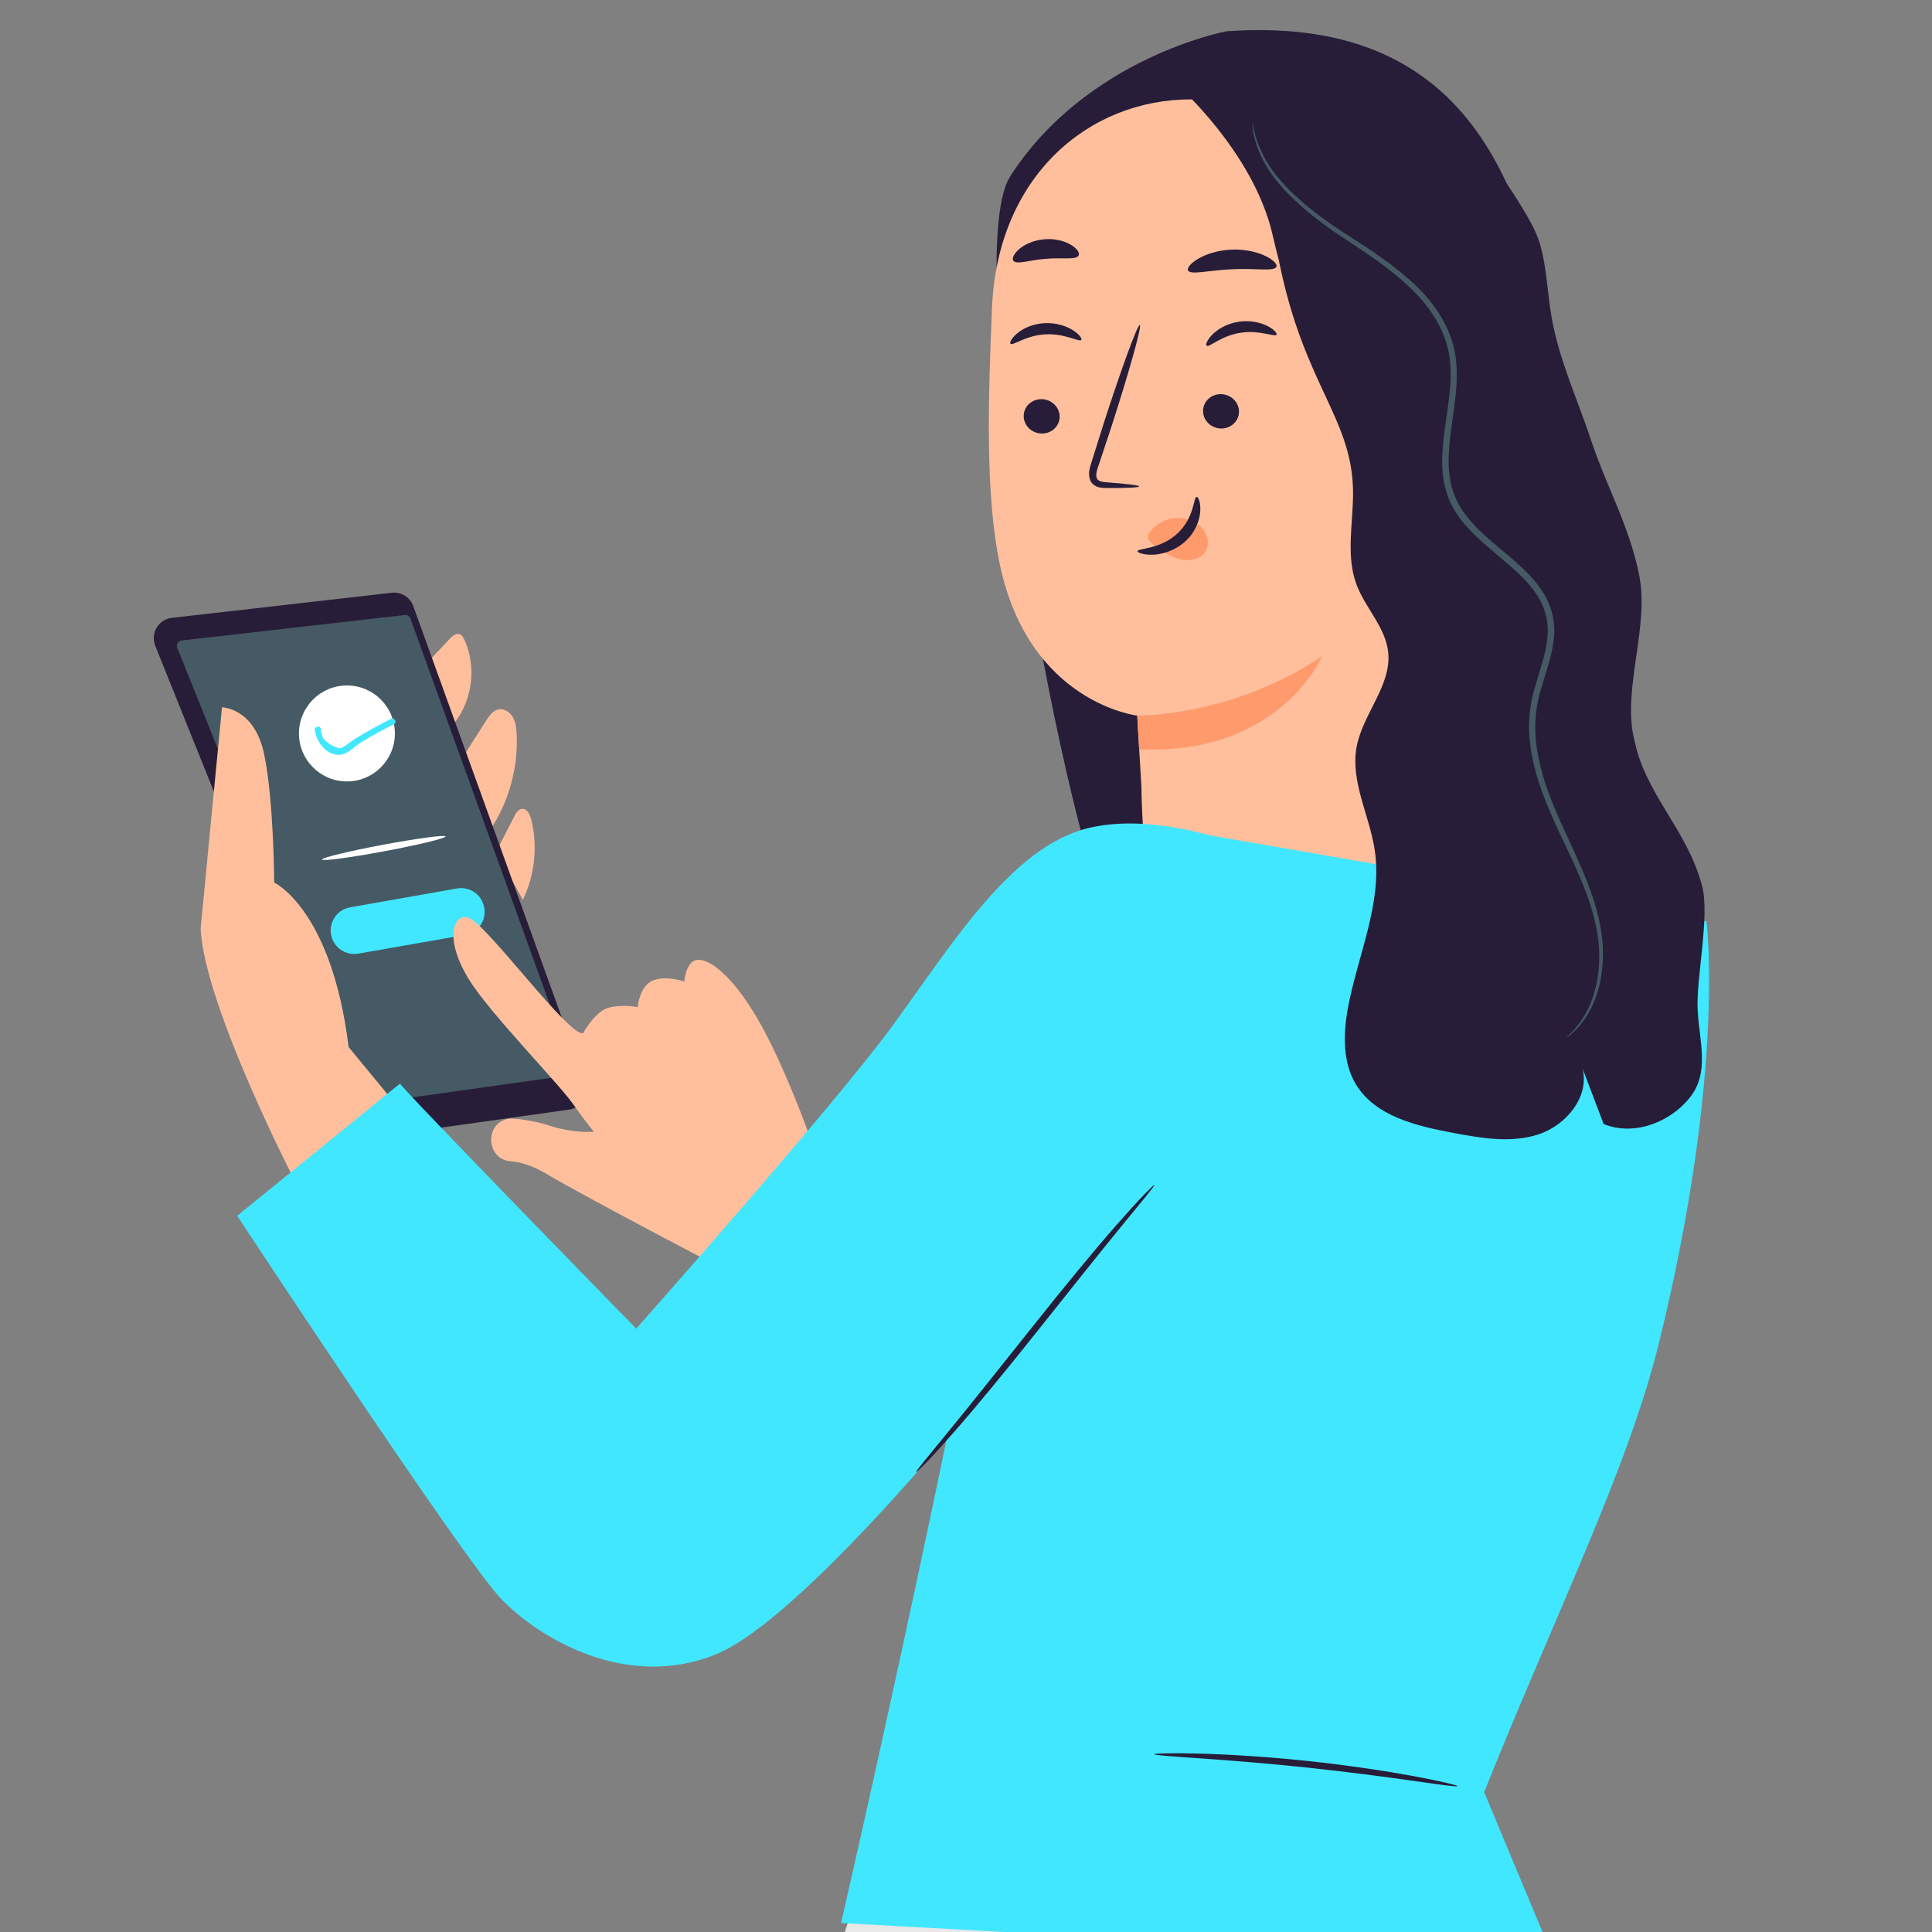 <?xml version="1.0" encoding="UTF-8"?>
<svg xmlns="http://www.w3.org/2000/svg" version="1.1" viewBox="0 0 300 300">
  <rect x="0" y="0" width="300" height="300" fill="#808080" stroke="none"/>
  <!-- Generator: Adobe Illustrator 29.2.1, SVG Export Plug-In . SVG Version: 2.1.0 Build 116)  -->
  <defs>
    <style>
      .st0 {
        fill: #271d38;
      }

      .st1 {
        fill: #fff;
      }

      .st2 {
        fill: #e0e0e0;
      }

      .st3 {
        fill: #455a64;
      }

      .st4 {
        fill: #ffbf9d;
      }

      .st5 {
        fill: #41e7ff;
      }

      .st6 {
        fill: #ff9a6c;
      }

      .st7 {
        display: none;
      }

      .st8 {
        fill: #f5f5f5;
      }

      .st9 {
        fill: #eaeaea;
      }

      .st10 {
        fill: #e8e8e8;
      }
    </style>
  </defs>
  <g id="Background_Simple" class="st7">
    <path class="st8" d="M83.96,335.2l1.07-1.41c9-11.88,11-27.7,4.71-41.06-.81-1.72-1.74-3.38-2.8-4.96-7.6-11.4-21.31-18.52-35.15-18.23-8.14.17-16.6,2.66-24.22-.12-9.91-3.63-14.53-14.62-18.08-24.48-3.55-9.86-8.2-20.85-18.13-24.43-6.22-2.24-13.29-.94-19.33,1.83-16,7.34-26.1,24.51-27.64,41.86-1.53,17.36,4.57,34.67,14.03,49.25,13.26,20.43,33.91,36.68,57.92,41.86,24.01,5.18,51.15-1.85,67.62-20.11Z"/>
    <circle class="st8" cx="214.4" cy="261.06" r="20.16"/>
  </g>
  <g id="Character">
    <g>
      <g>
        <path class="st3" d="M133.76,657.67l3.97,41.38s-45.1,16.85-45.59,25.19l85.27.23-.05-6.24-3.58-21.29-5.27-41.35-34.75,2.07Z"/>
        <path class="st2" d="M163.4,692.63c1.69.46,2.86,2.35,2.47,4.06-.39,1.71-2.31,2.92-4,2.49-1.7-.43-3.17-2.66-2.6-4.31.58-1.65,2.91-2.95,4.45-2.13"/>
        <path class="st0" d="M177.41,724.46l-.05-6.24-81.79,1.57s-3.88,1.7-3.43,4.43l85.27.23Z"/>
        <path class="st0" d="M136.31,698.61c.01.43,2.15.61,4.25,1.98,2.14,1.31,3.22,3.15,3.61,2.98.39-.08-.25-2.63-2.82-4.24-2.56-1.63-5.13-1.11-5.04-.72Z"/>
        <path class="st0" d="M127.17,702.41c-.1.41,1.75,1.13,3.2,2.93,1.5,1.76,1.87,3.7,2.3,3.68.4.07.69-2.43-1.16-4.63-1.83-2.22-4.33-2.39-4.34-1.98Z"/>
        <path class="st0" d="M122,713.38c.39.09.97-2.04-.12-4.37-1.08-2.34-3.1-3.25-3.27-2.9-.24.35,1.06,1.6,1.93,3.53.92,1.91,1.05,3.7,1.47,3.74Z"/>
        <path class="st0" d="M133.29,688.66c.18.39,2.13-.2,4.54-.05,2.41.11,4.29.91,4.51.55.25-.31-1.59-1.88-4.43-2.03-2.84-.17-4.83,1.19-4.62,1.53Z"/>
      </g>
      <g>
        <path class="st3" d="M238.54,658.84l3.65,40.67s-44.41,16.28-44.94,24.47l83.77.74v-6.13s-3.39-20.93-3.39-20.93l-4.93-40.65-34.15,1.83Z"/>
        <path class="st2" d="M267.45,693.36c1.66.46,2.8,2.33,2.41,4-.39,1.68-2.28,2.85-3.95,2.42-1.67-.43-3.1-2.63-2.53-4.25.58-1.62,2.87-2.88,4.39-2.06"/>
        <path class="st0" d="M281.02,724.72v-6.13s-80.36,1.05-80.36,1.05c0,0-3.82,1.65-3.4,4.34l83.77.74Z"/>
        <path class="st0" d="M240.81,699.07c.01.42,2.1.62,4.16,1.97,2.09,1.3,3.15,3.12,3.53,2.95.39-.08-.23-2.58-2.75-4.18-2.5-1.62-5.03-1.13-4.94-.74Z"/>
        <path class="st0" d="M231.8,702.76c-.1.41,1.71,1.12,3.13,2.9,1.47,1.73,1.82,3.65,2.24,3.63.39.07.69-2.38-1.11-4.56-1.78-2.19-4.24-2.37-4.25-1.97Z"/>
        <path class="st0" d="M226.66,713.5c.38.09.97-2-.1-4.29-1.05-2.3-3.02-3.22-3.2-2.87-.24.34,1.03,1.58,1.88,3.48.89,1.88,1,3.64,1.42,3.69Z"/>
        <path class="st0" d="M237.89,689.28c.17.38,2.1-.19,4.46-.02,2.37.12,4.21.92,4.43.56.24-.3-1.55-1.86-4.34-2.02-2.79-.18-4.76,1.14-4.55,1.47Z"/>
      </g>
      <g>
        <path class="st10" d="M131.91,297.81s-20.21,58.53-20.91,102.08c-.7,43.54-1.39,112.79,7.67,189.17,9.06,76.38,13.24,107.08,13.24,107.08h46s4.88-47.83,4.18-90.66c-.7-42.83-4.05-56.39.07-103.51,4.11-47.11,10.62-75.41,17.48-89.69,0,0,18.99-22.57,20.38-53.53,1.39-30.96-9.56-57.57-9.56-57.57l-78.54-3.38Z"/>
        <path class="st9" d="M172.79,379.93c.77,2.35,14.41,98.32,24.37,140.65,9.96,42.33,21.04,53.53,22.98,87.96,2.23,39.6,13.11,87.59,13.11,87.59h48.98s-6.89-73.2-13.78-130.43c-6.89-57.22-16.84-127.77-15.31-148.93,1.53-21.16,5.36-47.3,0-76.95-5.36-29.65-16.94-37.47-16.94-37.47l-41.55-1.88-21.86,79.46Z"/>
        <path class="st3" d="M218.89,325.04s.29.5.76,1.49c.53.97,1.03,2.51,1.66,4.51,1.13,4.02,1.88,10.08,1.62,17.54-.24,7.45-1.48,16.3-4.03,25.83-1.3,4.75-2.99,9.68-5.34,14.53-2.35,4.86-5.61,9.43-8.85,14.04-6.66,9.17-9.95,19.62-12.44,29.05-2.42,9.49-3.72,18.25-4.65,25.61-.9,7.37-1.45,13.35-1.85,17.49-.2,1.99-.36,3.58-.48,4.76-.12,1.09-.2,1.66-.23,1.65-.04,0-.02-.58.03-1.67.07-1.18.17-2.78.29-4.78.28-4.15.72-10.15,1.53-17.54.84-7.39,2.07-16.19,4.45-25.75,1.2-4.78,2.7-9.74,4.63-14.75.99-2.5,2.11-5.01,3.42-7.47,1.32-2.45,2.84-4.84,4.45-7.18,3.27-4.65,6.47-9.13,8.79-13.91,2.33-4.77,4.02-9.62,5.33-14.34,2.58-9.44,3.89-18.21,4.21-25.6.36-7.39-.27-13.4-1.28-17.41-.57-1.99-1-3.54-1.47-4.52-.4-1.01-.6-1.56-.57-1.57Z"/>
      </g>
      <g>
        <g>
          <path class="st4" d="M72.08,99.28c-.15-.32-.34-.66-.67-.79-.57-.23-1.15.25-1.57.7-1.58,1.68-3.17,3.37-4.75,5.05l4.69,8.93c3.47-3.59,4.42-9.37,2.3-13.89Z"/>
          <path class="st4" d="M80.22,113.87c-.05-.89-.16-1.81-.62-2.57-.46-.76-1.36-1.33-2.23-1.14-.85.18-1.4.98-1.87,1.71-1.41,2.21-2.82,4.42-4.23,6.63l4.8,10.43c2.95-4.39,4.43-9.76,4.15-15.05Z"/>
          <path class="st4" d="M82.46,127.16c-.19-.74-.64-1.63-1.4-1.56-.57.05-.93.63-1.19,1.14-.94,1.84-1.88,3.67-2.82,5.51l4.14,7.47c1.87-3.86,2.34-8.39,1.28-12.55Z"/>
        </g>
        <path class="st0" d="M24.1,100.26l29.94,74.45c.54,1.35,1.93,2.15,3.37,1.95l30.94-4.36c1.99-.28,3.21-2.32,2.53-4.2l-26.71-73.99c-.5-1.38-1.88-2.23-3.33-2.07l-34.16,3.9c-2.07.24-3.35,2.38-2.57,4.32Z"/>
        <path class="st3" d="M27.53,100.62l28.27,70.29c.15.36.52.58.91.52l31.55-4.44c.53-.08.86-.62.68-1.13l-25.2-69.8c-.13-.37-.5-.6-.9-.56l-34.62,3.95c-.56.06-.9.64-.69,1.16Z"/>
        <path class="st4" d="M31.16,144.12l3.31-34.29s5.05.06,6.55,7.3c1.51,7.24,1.56,19.91,1.56,19.91,0,0,8.93,4.15,11.55,25.54l6.05,7.35-14.07,14.09s-14.42-27.79-14.96-39.89Z"/>
        <path class="st5" d="M72.24,145.17l-16.61,2.91c-1.74.3-3.45-.68-4.06-2.34h0c-.78-2.13.55-4.46,2.79-4.85l16.6-2.93c1.6-.28,3.2.53,3.91,1.98v.03c1.09,2.18-.24,4.79-2.63,5.21Z"/>
        <path class="st1" d="M69.19,129.88c.05.28-4.2,1.31-9.5,2.3-5.3.99-9.64,1.57-9.69,1.29-.05-.28,4.2-1.31,9.5-2.3,5.3-.99,9.64-1.57,9.69-1.29Z"/>
      </g>
      <g>
        <path class="st0" d="M242.31,61.51c-4.09-28.39-11.34-59.55-51.9-56.65,0,0-21.67,4.06-33.54,22.51-6.98,10.85,4.69,83.54,13.88,111.72l76.47,6.02,12.86-3.83s-15.22-62.11-17.76-79.77Z"/>
        <path class="st4" d="M185.02,15.43l2.54-2.42,27.42,11.05c3.97.22,7.11,3.44,7.23,7.41l-.24,89.35c.03,6.06-1.18,11.31-4.84,16.14l-3.85,5.08c-8.78,11.59-26.85,10.64-33.8-2.13-.49-.89-.82-1.68-.97-2.31-.15-.8-.36-1.32-.41-2-.82-7.19-.86-13.42-.86-13.42-.49-7.89-.65-11.13-.65-11.06,0,0-16.8-1.93-21.34-23.49-2.26-10.72-1.83-25.47-1.2-39.99.88-20.09,14.81-32.23,30.96-32.21Z"/>
        <path class="st0" d="M186.81,63.86c.02,1.47,1.29,2.67,2.83,2.68,1.54,0,2.77-1.18,2.75-2.66-.02-1.47-1.29-2.67-2.83-2.68-1.54,0-2.77,1.18-2.75,2.66Z"/>
        <path class="st0" d="M158.96,64.64c.02,1.47,1.29,2.67,2.83,2.68,1.54,0,2.77-1.18,2.75-2.66-.02-1.47-1.29-2.67-2.83-2.68-1.54,0-2.77,1.18-2.75,2.66Z"/>
        <path class="st0" d="M156.92,53.38c.36.35,2.4-1.32,5.4-1.46,2.99-.19,5.27,1.25,5.58.86.15-.17-.23-.81-1.23-1.46-.98-.65-2.62-1.24-4.49-1.14-1.87.1-3.41.87-4.27,1.62-.89.75-1.17,1.43-.99,1.58Z"/>
        <path class="st0" d="M187.36,53.69c.4.31,2.25-1.56,5.22-2.01,2.96-.49,5.37.7,5.64.29.13-.19-.31-.78-1.37-1.33-1.04-.54-2.73-.97-4.58-.67-1.85.3-3.3,1.22-4.08,2.05-.8.84-1.01,1.54-.82,1.67Z"/>
        <path class="st0" d="M176.88,75.53c0-.17-1.87-.4-4.92-.63-.77-.04-1.5-.16-1.66-.67-.21-.54.07-1.39.4-2.3.63-1.89,1.28-3.87,1.97-5.95,2.73-8.46,4.66-15.4,4.32-15.51-.34-.11-2.83,6.66-5.56,15.12-.65,2.09-1.28,4.07-1.88,5.98-.25.88-.7,1.9-.25,3.03.23.56.82.95,1.32,1.06.5.13.93.11,1.31.12,3.05.01,4.93-.07,4.94-.24Z"/>
        <path class="st6" d="M176.59,111.12s14.67.21,28.72-9.22c0,0-6.56,15.41-28.42,14.47l-.3-5.25Z"/>
        <path class="st6" d="M178.51,82.69c1.01-1.48,2.86-2.36,4.74-2.25,1.31.07,2.66.64,3.5,1.66.84,1.02,1.08,2.52.42,3.56-.75,1.18-2.43,1.53-3.88,1.19-1.45-.34-2.73-1.22-3.95-2.1-.34-.24-.68-.5-.9-.84-.22-.35-.29-.81-.05-1.12"/>
        <path class="st0" d="M185.81,77.16c-.49,0-.33,3.25-3,5.7-2.66,2.46-6.15,2.27-6.16,2.72-.04.21.8.59,2.27.56,1.44-.02,3.51-.59,5.15-2.09,1.63-1.5,2.27-3.43,2.31-4.77.06-1.37-.35-2.16-.57-2.13Z"/>
        <path class="st0" d="M184.48,42c.42.76,3.32-.07,6.87-.19,3.55-.19,6.51.4,6.86-.39.15-.38-.45-1.06-1.71-1.67-1.25-.61-3.15-1.07-5.28-.99-2.13.09-3.99.72-5.18,1.43-1.2.71-1.75,1.44-1.56,1.81Z"/>
        <path class="st0" d="M157.35,40.5c.56.65,2.59-.16,5.08-.31,2.48-.24,4.61.23,5.06-.51.2-.36-.17-1.02-1.12-1.62-.94-.6-2.48-1.05-4.18-.91-1.7.14-3.15.83-3.98,1.57-.84.74-1.1,1.46-.85,1.78Z"/>
        <path class="st0" d="M221.66,69.61s-15.36,4.78-24.05-33.13c-2.97-12.96-14.99-23.46-14.99-23.46l4.87-1.47s30.29,8.53,30.8,8.92c.51.38,7.64,15.67,7.64,15.67l-4.27,33.48Z"/>
        <path class="st4" d="M217.87,68.19c-.08-1.62,1.6-5.53,3.19-5.86,4.23-.88,11.95-.92,12.56,9.91.84,14.81-14.2,12.6-14.25,12.18-.04-.33-1.23-10.64-1.49-16.23Z"/>
        <path class="st6" d="M223.57,78.56c.06-.05.27.17.72.34.44.17,1.18.26,1.93-.07,1.53-.66,2.71-3.22,2.63-5.9-.04-1.35-.39-2.62-.93-3.65-.51-1.06-1.26-1.78-2.05-1.87-.79-.14-1.32.37-1.48.79-.18.43-.06.72-.14.75-.04.04-.33-.23-.25-.85.04-.3.2-.66.53-.96.34-.31.85-.49,1.41-.46,1.15.01,2.23,1.01,2.83,2.14.65,1.14,1.09,2.56,1.13,4.08.07,2.99-1.29,5.87-3.4,6.61-1.03.33-1.91.07-2.38-.26-.48-.34-.58-.67-.53-.7Z"/>
      </g>
      <path class="st4" d="M116.9,156.98c5.22,8.34,10.25,23.5,10.25,23.5l-13.32,17.37s-22.6-11.78-29.01-15.59c-1.73-1.03-3.63-1.79-5.52-1.93-3.79-.28-4.14-5.88-.4-6.6,1.06-.2,4.66.47,6.05.94,4.25,1.44,7.27,1.05,7.27,1.05,0,0-1.08-1.23-3.22-4.26-2.32-3.3-12.71-13.89-16.03-19.13-4.22-6.67-2.46-10.7-.16-9.81,2.86,1.1,15.63,18.58,17.74,17.9,0,0,1.87-3.45,4.07-3.98,2.2-.53,4.4-.06,4.4-.06,0,0,.25-3.2,2.29-4.1,2.04-.9,4.95.14,4.95.14,0,0,.22-2.97,1.82-3.34,1.6-.37,4.89,1.61,8.81,7.89Z"/>
      <g>
        <path class="st5" d="M62.12,168.26c.26.77,36.67,38.05,36.67,38.05,0,0,30.39-34.23,39.64-46.82,9.25-12.59,18.53-28.03,30.61-30.92,12.08-2.89,27.22,4.11,27.22,4.11l-15.01,44.76-27.01,37.13s-29.18,36.65-43.06,42.31c-13.87,5.65-27.47-2.46-33.38-8.63-5.91-6.17-40.97-59.46-40.97-59.46l25.28-20.53Z"/>
        <path class="st5" d="M222.72,303.71l-92.12-5.11s9.92-43,18.62-86.04c8.7-43.04,31.97-84,31.97-84l83.79,14.52s3.02,23.18-7.38,65.46c-4.79,19.49-16.08,42.12-27.14,69.74l11.04,26.46-18.78-1.04"/>
        <path class="st0" d="M179.24,184.01c.05.05-.44.7-1.36,1.83-1.07,1.3-2.38,2.91-3.93,4.8-3.32,4.05-7.82,9.72-12.8,15.97-4.98,6.26-9.58,11.86-13.05,15.8-1.73,1.97-3.16,3.54-4.18,4.6-1.02,1.06-1.61,1.62-1.66,1.57s.44-.7,1.36-1.83c1.07-1.3,2.38-2.91,3.93-4.8,3.32-4.05,7.82-9.72,12.8-15.97,4.98-6.26,9.58-11.86,13.05-15.8,1.73-1.97,3.16-3.54,4.18-4.6,1.02-1.06,1.61-1.62,1.66-1.57Z"/>
        <path class="st0" d="M226.28,277.35c-.03.15-2.65-.23-6.89-.83-4.24-.6-10.09-1.38-16.58-2.07-6.49-.68-12.38-1.13-16.65-1.43-4.27-.3-6.91-.47-6.91-.62,0-.07.67-.12,1.87-.14,1.2-.03,2.94-.02,5.08.04,4.29.11,10.21.45,16.73,1.13,6.51.69,12.37,1.59,16.59,2.37,2.11.39,3.81.74,4.98,1.02,1.17.27,1.81.46,1.8.53Z"/>
      </g>
      <g>
        <path class="st0" d="M264.28,137.5c-2.4-8.95-8.83-14.01-10.64-23.09-1.57-7.83,2.42-17.09.92-24.94-1.47-7.65-5.01-13.64-7.47-21.04-2.11-6.36-4.99-12.52-6.15-19.13-.67-3.82-.75-7.75-1.83-11.48-1.08-3.72-5.47-9.99-14.54-22.89l-25.92,25.81c3.94,19.52,11.65,24.35,11.45,36.37-.08,4.6-1.07,9.38.55,13.69,1.36,3.61,4.46,6.57,4.9,10.4.59,5.22-3.95,9.63-4.9,14.8-.98,5.38,2.01,10.61,2.82,16.01,1.24,8.3-2.7,16.39-4.19,24.65-.72,3.99-.8,8.37,1.33,11.82,3,4.85,9.26,6.34,14.86,7.4,4.44.84,9.11,1.67,13.41.27,4.3-1.4,7.97-5.84,6.86-10.22,1.09,2.87,2.18,5.73,3.27,8.6,4.6,1.91,10.21-.17,13.34-4.04,3.14-3.87,1.57-8.54,1.27-13.52-.31-4.97,1.95-14.68.66-19.49Z"/>
        <path class="st3" d="M243.29,161.08c-.14-.1,2.01-1.39,3.66-5.21.8-1.89,1.38-4.39,1.38-7.32.03-2.93-.67-6.23-1.95-9.7-1.27-3.48-3.12-7.11-4.95-11.11-1.8-4-3.59-8.48-3.95-13.52-.18-2.5.13-5.14.9-7.64.7-2.5,1.66-4.97,1.9-7.56.29-2.57-.48-5.2-2.11-7.32-1.58-2.17-3.79-3.92-5.95-5.76-2.16-1.84-4.39-3.7-5.97-6.11-1.66-2.37-2.31-5.29-2.31-8.02.01-5.49,1.68-10.53,1.25-15.36-.35-4.84-3.14-8.86-6.26-11.8-3.14-2.99-6.57-5.23-9.67-7.28-6.28-4.03-10.87-8.28-12.87-12.03-1.04-1.84-1.5-3.43-1.73-4.5-.11-.54-.14-.96-.18-1.24-.03-.28-.04-.42-.02-.43.15-.05.16,2.4,2.28,5.97,2.06,3.61,6.63,7.69,12.92,11.63,3.13,2.02,6.61,4.24,9.86,7.27,3.22,2.96,6.21,7.19,6.61,12.33.46,5.08-1.21,10.18-1.19,15.43.02,2.61.62,5.26,2.16,7.46,1.47,2.25,3.62,4.06,5.78,5.89,2.16,1.84,4.42,3.61,6.11,5.94,1.75,2.26,2.62,5.25,2.29,8.02-.27,2.78-1.26,5.28-1.95,7.73-.76,2.44-1.05,4.89-.9,7.31.31,4.84,2.03,9.26,3.78,13.23,1.79,3.98,3.62,7.66,4.86,11.21,1.25,3.54,1.92,6.95,1.84,9.95-.06,3-.71,5.56-1.59,7.48-.88,1.93-1.94,3.22-2.73,3.99-.79.78-1.3,1.07-1.3,1.07Z"/>
      </g>
    </g>
    <circle class="st1" cx="53.87" cy="113.89" r="7.45"/>
    <path class="st5" d="M48.89,113.41c.27,1.83,1.83,4.02,4.03,3.78,1.06-.12,2.28-1.38,3.17-1.93,1.66-1.01,3.36-1.94,5.09-2.81.55-.28.07-1.1-.48-.82-1.98,1-3.91,2.06-5.79,3.24-.6.38-1.47,1.2-2.16,1.34-.97-.25-1.82-.75-2.54-1.49-.23-.5-.37-1.02-.41-1.56-.09-.6-1.01-.35-.92.25h0Z"/>
  </g>
</svg>